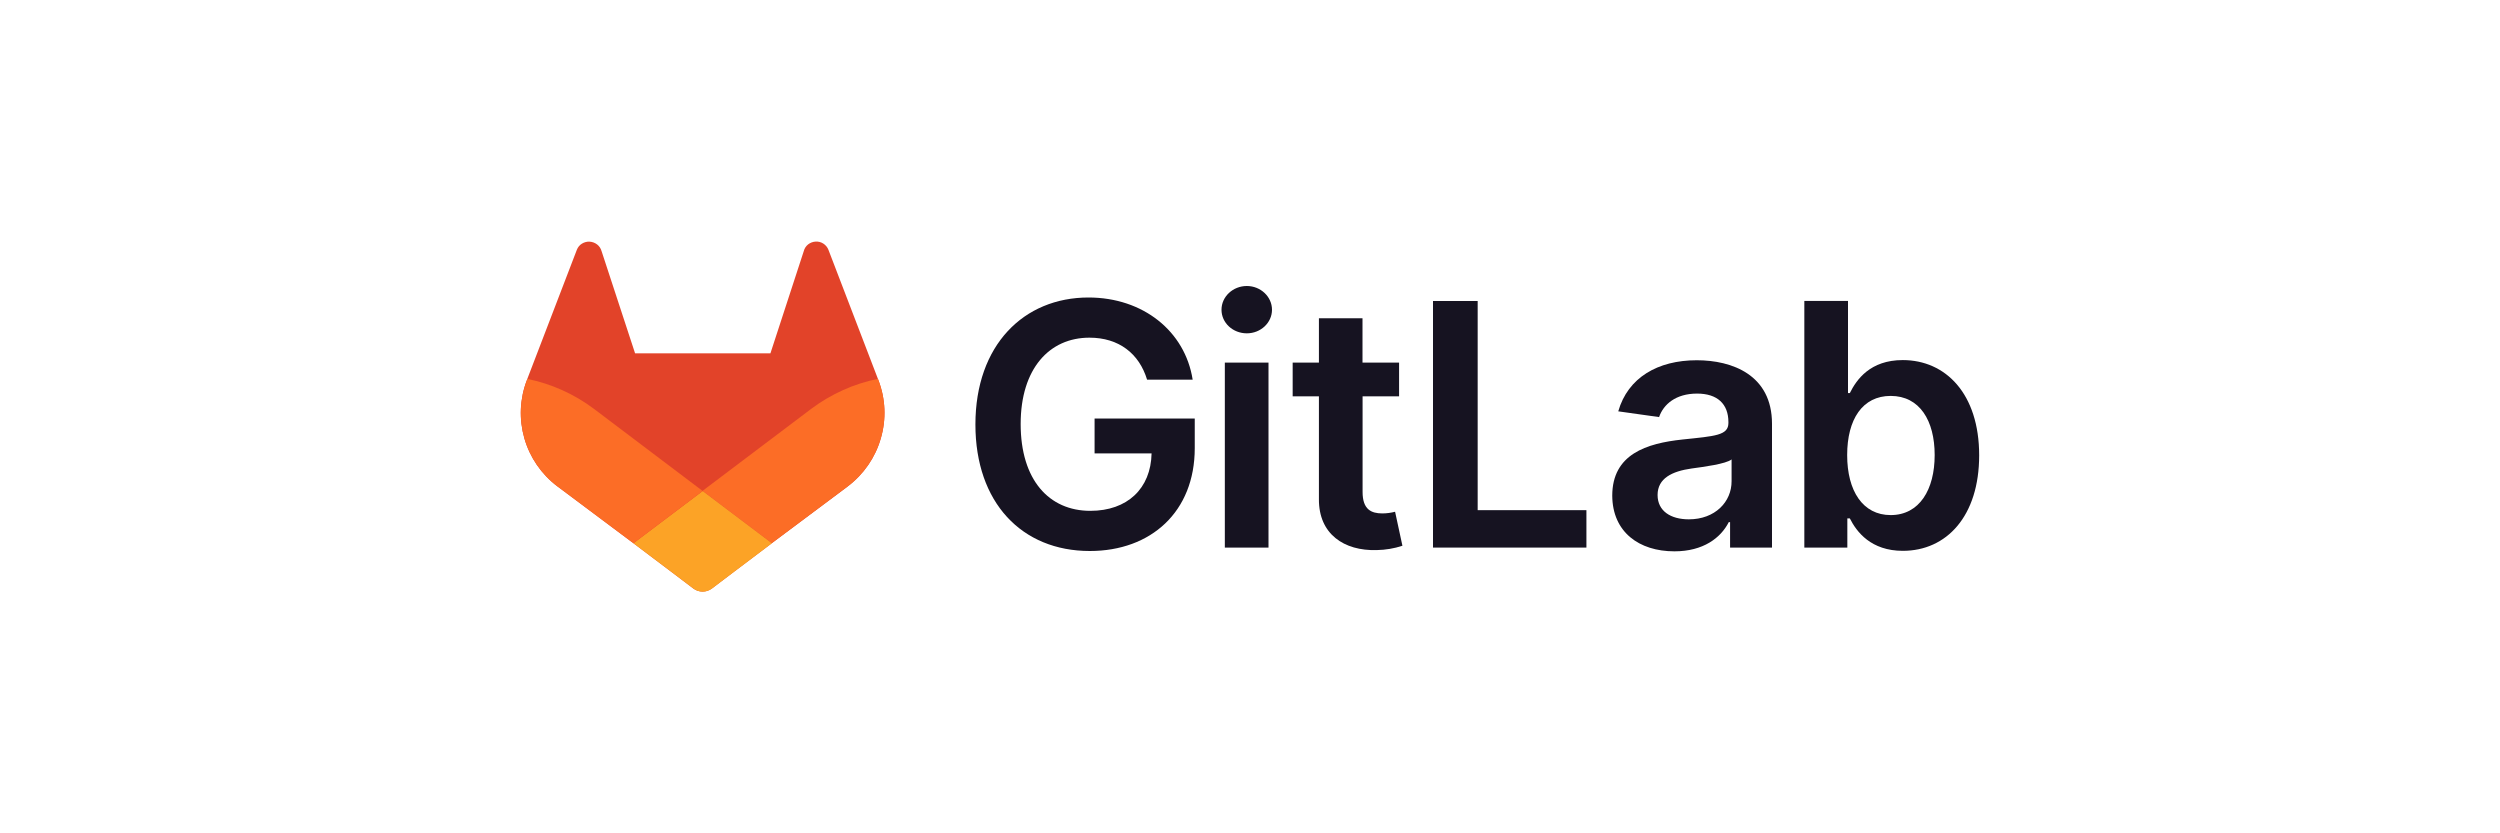 <?xml version="1.0" encoding="utf-8"?>
<!-- Generator: Adobe Illustrator 26.3.1, SVG Export Plug-In . SVG Version: 6.00 Build 0)  -->
<svg version="1.1" id="Layer_1" xmlns="http://www.w3.org/2000/svg" xmlns:xlink="http://www.w3.org/1999/xlink" x="0px" y="0px"
	 viewBox="0 0 300 100" style="enable-background:new 0 0 300 100;" xml:space="preserve">
<style type="text/css">
	.st0{fill:#A8CB3A;}
	.st1{fill:#161321;}
	.st2{fill:#E24329;}
	.st3{fill:#FC6D26;}
	.st4{fill:#FCA326;}
	.st5{fill:#410080;}
	.st6{fill:#FF8700;}
	.st7{fill:#FEFEFE;}
	.st8{fill:#232121;}
	.st9{fill:#FE671B;}
	.st10{fill:#00456C;}
	.st11{fill:#009D3F;}
	.st12{fill:#000082;}
	.st13{fill:#0074FF;}
	.st14{fill:#00B2F6;}
	.st15{fill:#8B8B8B;}
	.st16{fill:#FFFFFF;}
	.st17{fill:#AE262E;}
	.st18{fill:#FF5008;}
	.st19{fill:#021D3F;}
	.st20{fill:#FC0037;}
	.st21{fill:#00297A;}
	.st22{fill:#0766B3;}
	.st23{fill:#C13031;}
	.st24{fill:#67C9F4;}
	.st25{fill:#027DC6;}
	.st26{fill:#3C83B9;}
	.st27{fill:#0232AB;}
	.st28{fill:url(#SVGID_1_);}
	.st29{fill:#4B4B4B;}
	.st30{fill:#34DAA6;}
	.st31{fill-rule:evenodd;clip-rule:evenodd;fill:#147BD1;}
	.st32{fill:#00918C;}
	.st33{fill:#02ADA8;}
	.st34{fill:#FFDC47;}
	.st35{fill:#F18600;}
	.st36{fill:#3D3D3D;}
	.st37{fill:#30BE81;}
	.st38{fill:#008CD2;}
	.st39{fill:#3F4450;}
	.st40{fill:#000005;}
	.st41{fill:#FFDC00;}
	.st42{fill:#00B1F6;}
	.st43{fill:#1A8093;}
	.st44{fill:#FF4600;}
	.st45{fill:#FCB716;}
	.st46{fill:#5D9741;}
	.st47{fill:#085EAB;}
	.st48{fill-rule:evenodd;clip-rule:evenodd;}
	.st49{fill:#010202;}
	.st50{fill:#3787CA;}
	.st51{fill:#FFC100;}
	.st52{fill:#FF1939;}
	.st53{fill:#93D058;}
	.st54{fill:#8ED500;}
	.st55{fill:#4B4F52;}
	.st56{fill:#D70022;}
	.st57{fill:#41B6E6;}
	.st58{fill-rule:evenodd;clip-rule:evenodd;fill:#0E1A28;}
	.st59{fill:#004434;}
	.st60{fill:#FF5B00;}
	.st61{fill:url(#SVGID_00000097476714518829946800000010758347900537646231_);}
	.st62{fill:#404CEB;}
	.st63{fill-rule:evenodd;clip-rule:evenodd;fill:#404CEB;}
	.st64{fill:#F7871C;}
	.st65{fill:#99C4FF;}
	.st66{fill:#1A3341;}
	.st67{fill:#55B948;}
	.st68{fill:#0064A6;}
	.st69{fill:#F6D709;}
	.st70{fill:#1C538A;}
	.st71{fill:#00BC47;}
	.st72{fill:#0068B5;}
	.st73{fill:#00B3A0;}
	.st74{fill:#0099D7;}
	.st75{fill:#99CE22;}
	.st76{fill:#1A5B74;}
	.st77{fill:#83BCCC;}
	.st78{fill:#472505;}
	.st79{fill:#FF2900;}
	.st80{fill:#00A09B;}
	.st81{fill:#00C258;}
	.st82{fill:#0094EF;}
	.st83{fill:#0092DB;}
	.st84{fill:#009AC0;}
	.st85{fill:#69696B;}
	.st86{fill:#444444;}
	.st87{fill:#53D100;}
	.st88{fill:#BB9B5B;}
	.st89{fill:url(#SVGID_00000013894777624277170120000004664473147411217073_);}
	.st90{fill:url(#SVGID_00000179611564446363286620000016927160476973858192_);}
	.st91{fill:url(#SVGID_00000089557566697114046920000012244576947481548203_);}
	.st92{fill:url(#SVGID_00000084529698051463675520000015049205953773700755_);}
	.st93{fill:url(#SVGID_00000021105020101528171300000010000543099486277540_);}
	.st94{fill:url(#SVGID_00000098902329289412237730000005463358003237707419_);}
	.st95{fill:url(#SVGID_00000067945805351421744980000005280273604847855782_);}
	.st96{fill:url(#SVGID_00000158004295085660306930000010142142989260442252_);}
	.st97{fill:url(#SVGID_00000051359228508993361190000011840188832332770483_);}
	.st98{fill:url(#SVGID_00000041262670111882636380000007496925016042148492_);}
	.st99{fill:url(#SVGID_00000049939215587383668910000004878119044311074955_);}
	.st100{fill:#2474C1;}
	.st101{fill:#00B651;}
	.st102{fill:#A2A2A2;}
	.st103{fill:#FF7000;}
	.st104{fill:#0071CE;}
	.st105{fill:#E1251B;}
	.st106{fill:#3DAE2B;}
	.st107{fill:#FF6C37;}
	.st108{fill:#00C4B3;}
	.st109{fill:#5C0F8B;}
	.st110{fill:#060606;}
	.st111{fill:#F9FBF8;}
	.st112{fill:#FEA604;}
	.st113{fill:#FE7C06;}
	.st114{fill:#F40303;}
	.st115{fill:#FDB802;}
	.st116{fill:#53950E;}
	.st117{fill:#080808;}
	.st118{fill:#CD043D;}
	.st119{fill:#6ABB23;}
	.st120{fill:#970599;}
	.st121{fill:#0B74A2;}
	.st122{fill:#94CB09;}
	.st123{fill:#0BA4C9;}
	.st124{fill:#118BBA;}
	.st125{fill:#FDFCFC;}
	.st126{fill:#FF7400;}
	.st127{fill-rule:evenodd;clip-rule:evenodd;fill:#FF7400;}
	.st128{fill-rule:evenodd;clip-rule:evenodd;fill:#0087C3;}
	.st129{fill:#0087C3;}
	.st130{fill:#4E4E4E;}
	.st131{fill:#FE9314;}
	.st132{fill:#FE474F;}
	.st133{fill:#02C1F1;}
	.st134{fill:#9E9E9E;}
	.st135{fill:#11385B;}
	.st136{fill-rule:evenodd;clip-rule:evenodd;fill:#11385B;}
	.st137{fill:#002B5F;}
	.st138{fill:#FFFFFF;fill-opacity:0.58;}
	.st139{fill:#FAFBFF;}
	.st140{fill:#101864;}
	.st141{fill:#4CD0E1;}
	.st142{fill:#000001;}
	.st143{fill:url(#SVGID_00000094583383773795056130000005105653041841532066_);}
	.st144{fill:#B7C98E;}
	.st145{fill:#70AE6B;}
	.st146{fill:#088F59;}
	.st147{fill:url(#SVGID_00000096029115153600106320000017248860331419214485_);}
	.st148{fill:url(#SVGID_00000032646502483244817350000009132868884687602858_);}
	.st149{filter:url(#Adobe_OpacityMaskFilter);}
	.st150{fill-rule:evenodd;clip-rule:evenodd;fill:#FFFFFF;}
	.st151{mask:url(#mask-2_00000141425885989353932990000009762618867705908630_);fill-rule:evenodd;clip-rule:evenodd;fill:#016836;}
	.st152{filter:url(#Adobe_OpacityMaskFilter_00000183934665590962862680000013660564049991644852_);}
	.st153{mask:url(#mask-2_00000059269908979674855890000015482282575455339955_);fill-rule:evenodd;clip-rule:evenodd;fill:#016836;}
	.st154{filter:url(#Adobe_OpacityMaskFilter_00000080898617822365735740000001105173229794739121_);}
	.st155{mask:url(#mask-2_00000161605595038785893590000012361039794229127864_);fill-rule:evenodd;clip-rule:evenodd;fill:#3FAE29;}
	.st156{filter:url(#Adobe_OpacityMaskFilter_00000163790833020140313440000001429977091430089911_);}
	.st157{mask:url(#mask-2_00000180340423914983674740000002920165151113531322_);fill-rule:evenodd;clip-rule:evenodd;fill:#016836;}
	.st158{filter:url(#Adobe_OpacityMaskFilter_00000129906678657080185110000000468042605904029362_);}
	.st159{mask:url(#mask-2_00000173846474748301565790000013150655302309653416_);fill-rule:evenodd;clip-rule:evenodd;fill:#3FAE29;}
	.st160{filter:url(#Adobe_OpacityMaskFilter_00000133526882264611204840000003564444273892770730_);}
	.st161{mask:url(#mask-2_00000097474534744512326640000005511756853308464012_);fill-rule:evenodd;clip-rule:evenodd;fill:#016836;}
	.st162{fill:#6B747B;}
	.st163{fill:#AA0029;}
	.st164{fill:#0079C2;}
	.st165{fill:#23B4F5;}
	.st166{fill:#41CCE0;}
	.st167{fill-rule:evenodd;clip-rule:evenodd;fill:#060809;}
	.st168{fill-rule:evenodd;clip-rule:evenodd;fill:#4748ED;}
	.st169{fill:#EA1600;}
	.st170{fill:#130C0E;}
	.st171{fill:#E42727;}
	.st172{fill:#919498;}
</style>
<g>
	<path class="st1" d="M137.65,45.56h5.47c-0.91-5.81-5.95-9.86-12.5-9.86c-7.75,0-13.57,5.69-13.57,15.24
		c0,9.36,5.55,15.18,13.73,15.18c7.34,0,12.59-4.71,12.59-12.34v-3.56h-12.02v4.19h6.84c-0.09,4.22-2.91,6.89-7.35,6.89
		c-4.96,0-8.36-3.71-8.36-10.42c0-6.66,3.46-10.36,8.25-10.36C134.27,40.52,136.7,42.43,137.65,45.56z"/>
	<path class="st1" d="M146.98,65.71h5.24v-22.2h-5.24V65.71z M149.62,40c1.66,0,3.02-1.27,3.02-2.83c0-1.56-1.36-2.85-3.02-2.85
		s-3.04,1.27-3.04,2.85C146.58,38.74,147.94,40,149.62,40z"/>
	<path class="st1" d="M167.89,43.51h-4.39v-5.32h-5.23v5.32h-3.15v4.05h3.15v12.34c-0.03,4.18,3.01,6.23,6.94,6.11
		c1.05-0.02,2.09-0.19,3.08-0.52l-0.88-4.08c-0.5,0.13-1.02,0.2-1.53,0.2c-1.32,0-2.37-0.46-2.37-2.57V47.56h4.38V43.51z"/>
	<path class="st1" d="M171.95,65.71h18.42v-4.49h-13.05v-25.1h-5.36V65.71z"/>
	<path class="st1" d="M200.93,66.16c3.48,0,5.57-1.63,6.52-3.5h0.16v3.05h5.03V50.85c0-5.87-4.79-7.62-9.03-7.62
		c-4.67,0-8.26,2.08-9.42,6.13l4.9,0.69c0.52-1.52,2-2.82,4.56-2.82c2.43,0,3.76,1.24,3.76,3.43v0.09c0,1.5-1.58,1.58-5.5,1.99
		c-4.31,0.46-8.44,1.75-8.44,6.75C193.5,63.85,196.69,66.16,200.93,66.16z M202.66,62.32c-2.18,0-3.75-1-3.75-2.92
		c0-2.01,1.75-2.85,4.08-3.18c1.38-0.19,4.12-0.54,4.8-1.09v2.61C207.8,60.22,205.81,62.32,202.66,62.32z"/>
	<path class="st1" d="M216.53,65.71h5.15v-3.5h0.3c0.82,1.63,2.55,3.89,6.36,3.89c5.24,0,9.16-4.15,9.16-11.46
		c0-7.4-4.03-11.43-9.17-11.43c-3.92,0-5.55,2.35-6.35,3.96h-0.22V36.11h-5.24V65.71z M221.66,54.61c0-4.31,1.85-7.1,5.22-7.1
		c3.48,0,5.28,2.96,5.28,7.1s-1.82,7.2-5.28,7.2C223.54,61.81,221.66,58.92,221.66,54.61z"/>
	<path class="st2" d="M105.41,45.62l-0.06-0.16l-5.94-15.49c-0.12-0.3-0.33-0.56-0.61-0.74c-0.28-0.18-0.6-0.26-0.93-0.24
		c-0.33,0.02-0.64,0.14-0.9,0.34c-0.26,0.21-0.44,0.49-0.52,0.81l-4,12.26H76.21l-4.02-12.26c-0.09-0.32-0.27-0.6-0.53-0.8
		c-0.26-0.2-0.57-0.32-0.9-0.34c-0.33-0.02-0.65,0.07-0.93,0.24c-0.28,0.17-0.49,0.43-0.61,0.74l-5.94,15.48l-0.06,0.16
		c-0.86,2.23-0.96,4.68-0.3,6.98s2.05,4.32,3.96,5.76l0.02,0.01l0.05,0.04l9.05,6.77l4.48,3.38l2.72,2.06
		c0.32,0.24,0.71,0.37,1.11,0.37c0.4,0,0.79-0.13,1.11-0.37l2.72-2.06l4.48-3.38l9.1-6.8l0.02-0.02c1.91-1.44,3.3-3.46,3.96-5.76
		C106.37,50.31,106.27,47.86,105.41,45.62z"/>
	<path class="st3" d="M105.41,45.62l-0.06-0.16c-2.89,0.59-5.62,1.82-7.99,3.59l-13.05,9.85l8.31,6.27l9.1-6.8l0.02-0.02
		c1.91-1.44,3.3-3.46,3.96-5.76C106.37,50.31,106.27,47.86,105.41,45.62z"/>
	<path class="st4" d="M76.01,65.19l4.48,3.38l2.72,2.06c0.32,0.24,0.71,0.37,1.11,0.37c0.4,0,0.79-0.13,1.11-0.37l2.72-2.06
		l4.48-3.38l-8.31-6.27L76.01,65.19z"/>
	<path class="st3" d="M71.27,49.06c-2.36-1.77-5.09-3-7.98-3.59l-0.06,0.16c-0.86,2.23-0.96,4.68-0.3,6.98s2.05,4.32,3.96,5.76
		l0.02,0.01l0.05,0.04l9.05,6.77l8.31-6.27L71.27,49.06z"/>
</g>
</svg>
